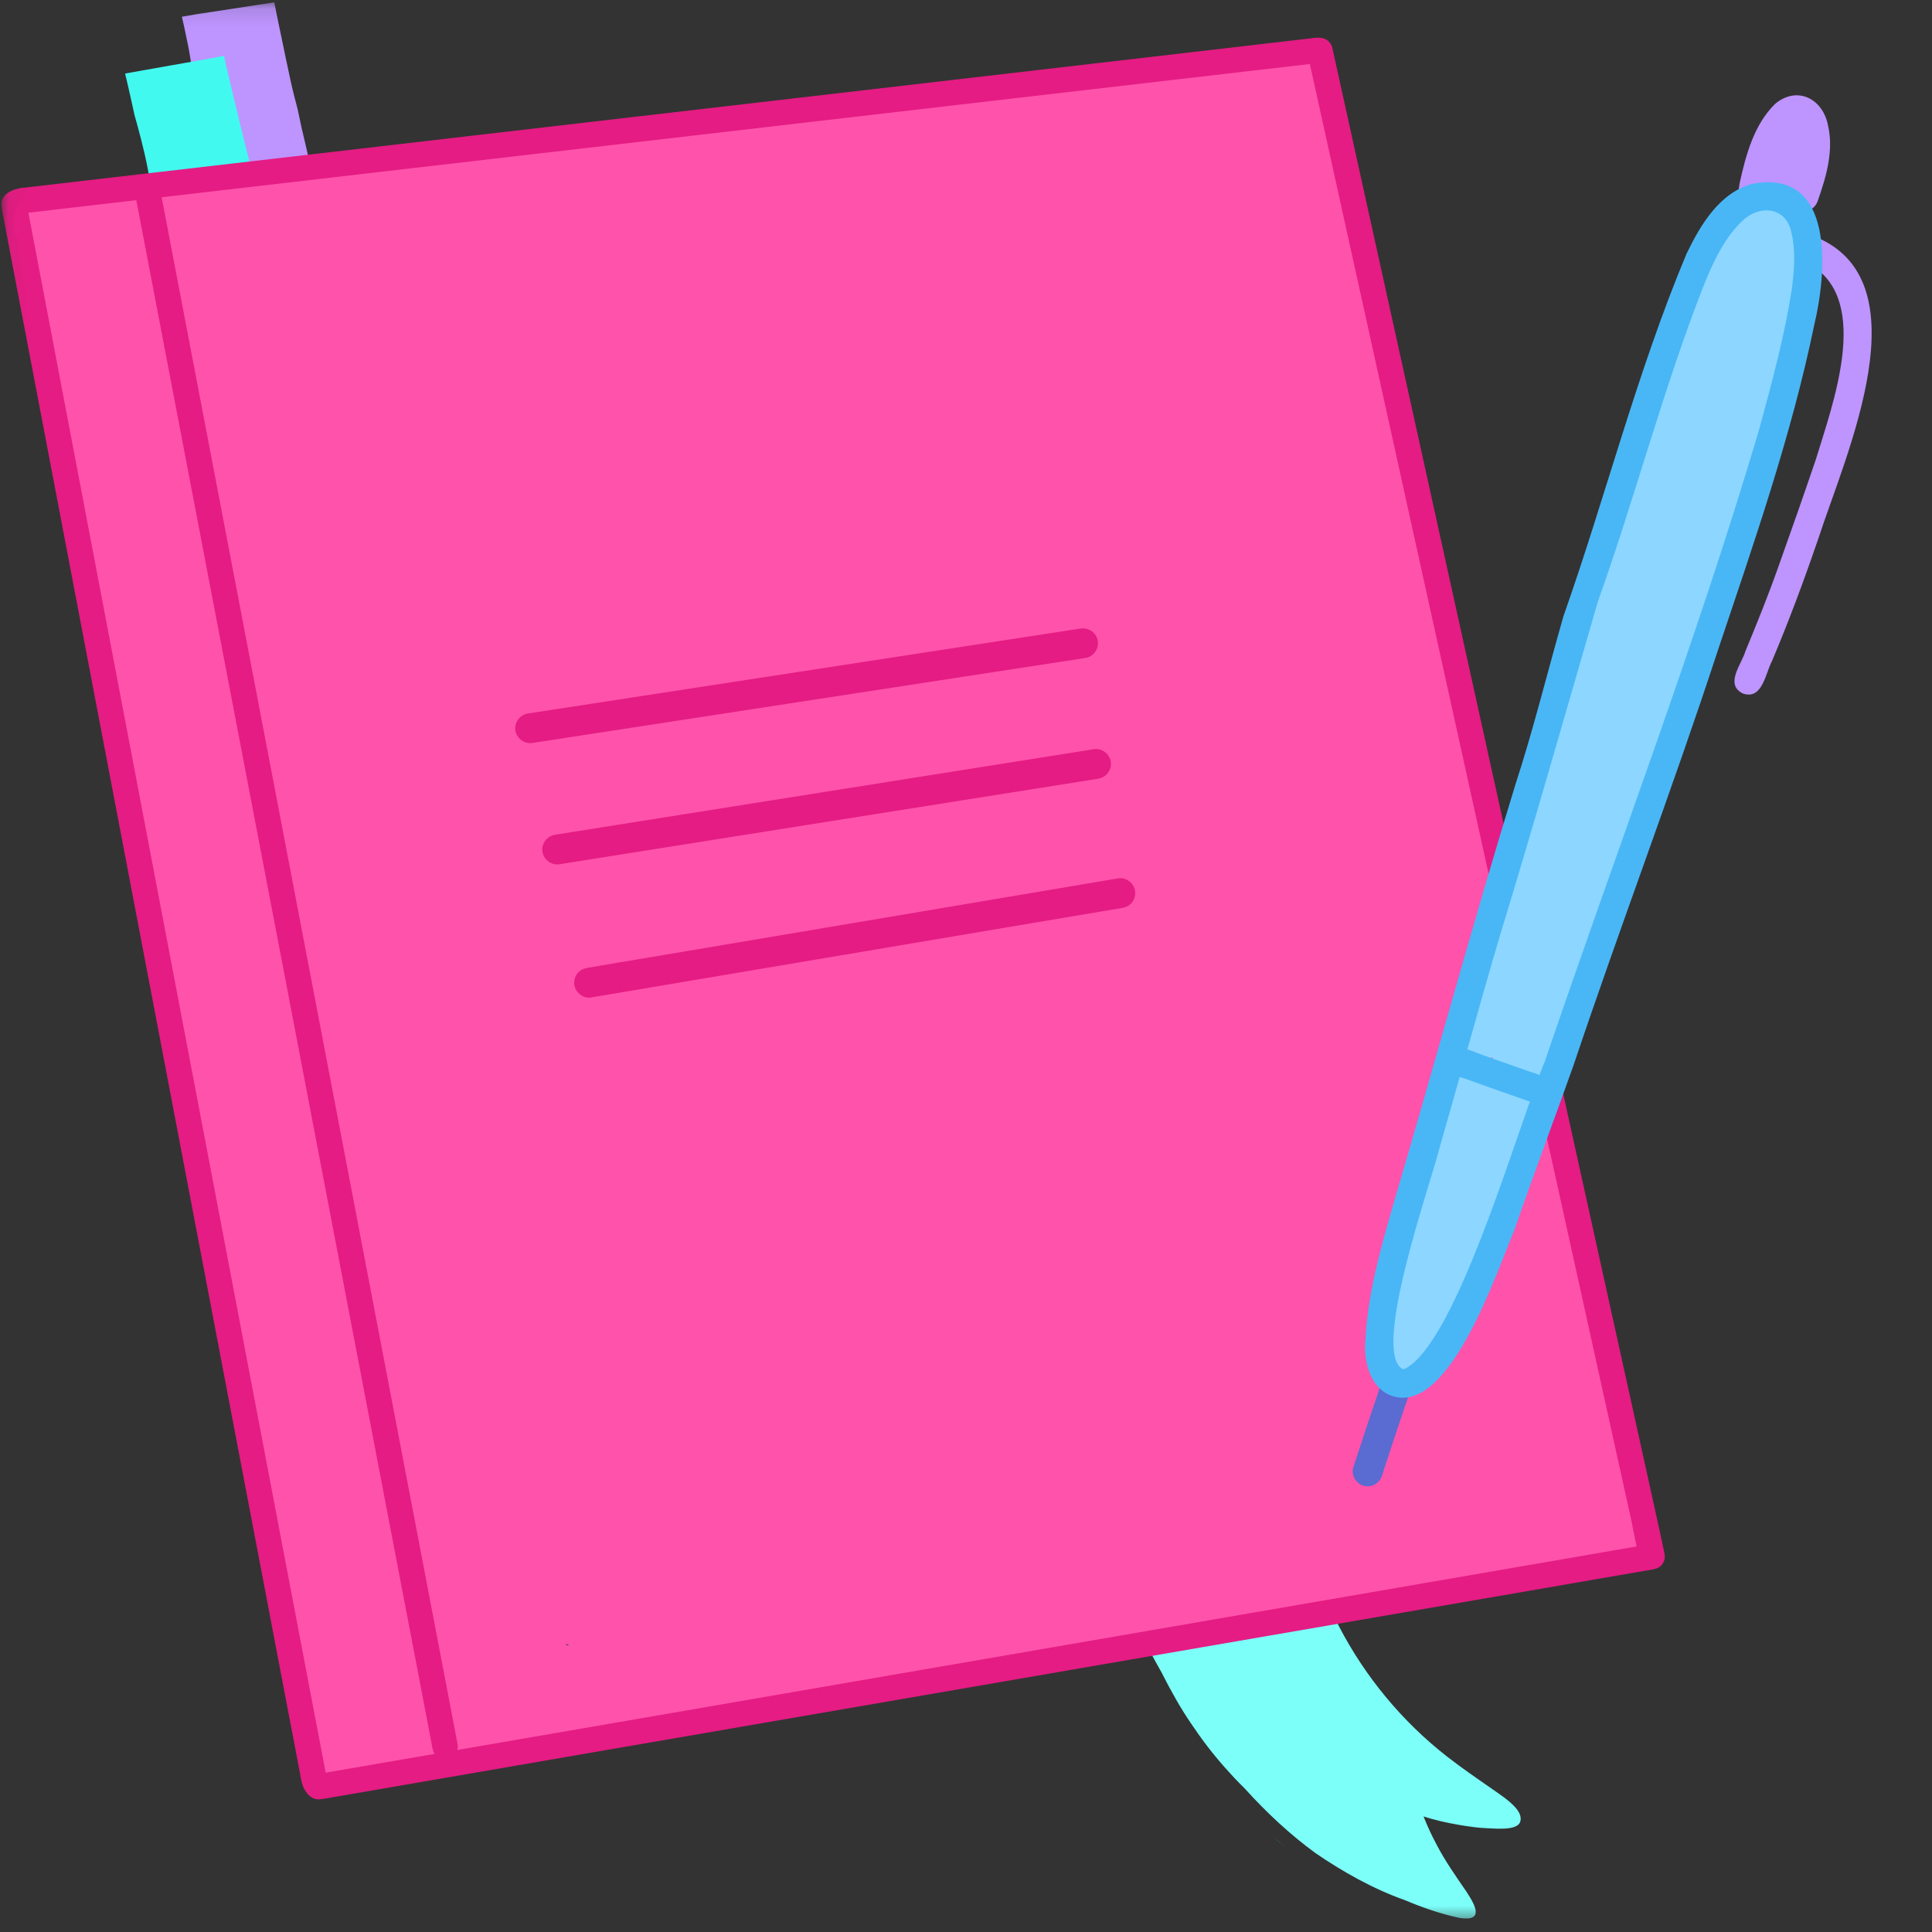 <svg width="111" height="111" viewBox="0 0 111 111" fill="none" xmlns="http://www.w3.org/2000/svg">
<rect x="0" y="0" width="111" height="111" fill="#333333" stroke="none"/>
<mask id="mask0_7_28991" style="mask-type:luminance" maskUnits="userSpaceOnUse" x="0" y="0" width="111" height="111">
<path d="M110.764 0.123H0.049V110.446H110.764V0.123Z" fill="white"/>
</mask>
<g mask="url(#mask0_7_28991)">
<path d="M19.801 12.913C19.998 13.568 19.468 14.015 18.949 14.015C18.623 14.015 18.301 13.839 18.167 13.428C17.968 12.762 17.78 12.095 17.594 11.425C16.853 11.708 16.343 10.941 16.07 10.363C16.137 10.729 16.287 11.089 16.27 11.465C16.213 12.309 14.977 12.529 14.637 11.752C13.897 9.275 13.541 6.692 12.991 4.162C12.806 4.206 12.606 4.192 12.433 4.112C12.382 4.095 12.331 4.076 12.281 4.055C12.566 5.525 12.888 6.99 13.182 8.458C13.415 9.574 13.656 10.688 13.921 11.797C14.039 12.34 13.551 12.799 13.052 12.799C12.892 12.799 12.73 12.752 12.587 12.644C11.967 12.111 11.787 9.662 11.493 8.744C11.347 8.013 11.194 7.283 11.042 6.552C11.058 6.521 11.065 6.485 11.058 6.45C11.028 6.277 10.999 6.104 10.97 5.931C10.852 5.231 10.736 4.531 10.63 3.829C10.628 3.817 10.626 3.805 10.625 3.793C10.623 3.784 10.622 3.774 10.621 3.765C10.621 3.764 10.621 3.763 10.62 3.762C10.648 3.877 10.675 3.992 10.699 4.108C10.763 4.405 10.821 4.703 10.884 5C10.901 5.079 10.974 5.134 11.053 5.134C11.064 5.134 11.076 5.133 11.087 5.131C11.179 5.11 11.238 5.018 11.218 4.927C11.187 4.781 11.157 4.634 11.128 4.487C11.068 4.185 11.014 3.883 10.972 3.578C10.931 3.29 10.881 3.003 10.826 2.718C10.822 2.698 10.818 2.678 10.815 2.659C10.747 2.312 10.675 1.966 10.599 1.621C10.588 1.572 10.577 1.523 10.566 1.474C10.528 1.303 10.489 1.132 10.449 0.961C10.688 0.919 10.927 0.877 11.167 0.838C11.167 0.838 11.167 0.838 11.168 0.837C11.288 0.817 11.409 0.798 11.529 0.78C12.088 0.695 12.647 0.611 13.206 0.526C13.753 0.443 14.3 0.356 14.848 0.272C15.152 0.226 15.455 0.18 15.759 0.136C15.769 0.194 15.781 0.251 15.792 0.309C15.928 1.002 16.075 1.692 16.22 2.383C16.363 3.062 16.5 3.742 16.648 4.42C16.647 4.418 16.646 4.416 16.646 4.413C16.723 4.772 16.805 5.128 16.894 5.484C16.96 5.748 17.029 6.012 17.1 6.274C17.106 6.303 17.112 6.332 17.118 6.36C17.182 6.665 17.246 6.971 17.312 7.276C17.377 7.571 17.449 7.866 17.52 8.161C17.588 8.447 17.651 8.735 17.717 9.022C17.748 9.154 17.78 9.286 17.809 9.418C17.822 9.477 17.835 9.536 17.85 9.594C17.863 9.646 17.878 9.697 17.905 9.743C17.935 9.795 17.993 9.825 18.051 9.825C18.066 9.825 18.081 9.824 18.095 9.82C18.165 9.801 18.223 9.732 18.219 9.656C18.219 9.653 18.219 9.65 18.219 9.646C18.236 9.65 18.252 9.652 18.269 9.652C18.295 9.652 18.321 9.647 18.346 9.638C18.359 9.633 18.372 9.627 18.384 9.62C18.396 9.64 18.409 9.66 18.421 9.68C18.44 9.713 18.458 9.747 18.474 9.782C18.505 9.855 18.53 9.929 18.555 10.004C18.594 10.125 18.715 10.2 18.837 10.2C18.87 10.2 18.903 10.195 18.934 10.184C18.963 10.174 18.991 10.159 19.015 10.14C19.269 11.066 19.531 11.991 19.801 12.913Z" fill="#BE94FF"/>
</g>
<mask id="mask1_7_28991" style="mask-type:luminance" maskUnits="userSpaceOnUse" x="0" y="0" width="111" height="111">
<path d="M110.764 0.123H0.049V110.446H110.764V0.123Z" fill="white"/>
</mask>
<g mask="url(#mask1_7_28991)">
<path d="M74.036 105.389C74.043 105.395 74.051 105.401 74.058 105.407C74.051 105.402 74.044 105.396 74.036 105.389Z" fill="#32D7D0"/>
</g>
<mask id="mask2_7_28991" style="mask-type:luminance" maskUnits="userSpaceOnUse" x="0" y="0" width="111" height="111">
<path d="M110.764 0.123H0.049V110.446H110.764V0.123Z" fill="white"/>
</mask>
<g mask="url(#mask2_7_28991)">
<path d="M74.43 105.213C74.431 105.214 74.431 105.214 74.432 105.214C74.434 105.216 74.437 105.218 74.439 105.219C74.436 105.218 74.433 105.215 74.43 105.213Z" fill="#32D7D0"/>
</g>
<mask id="mask3_7_28991" style="mask-type:luminance" maskUnits="userSpaceOnUse" x="0" y="0" width="111" height="111">
<path d="M110.764 0.123H0.049V110.446H110.764V0.123Z" fill="white"/>
</mask>
<g mask="url(#mask3_7_28991)">
<path d="M74.419 105.205C74.422 105.207 74.424 105.209 74.427 105.211C74.428 105.212 74.428 105.212 74.428 105.212C74.425 105.21 74.423 105.208 74.419 105.205Z" fill="#32D7D0"/>
</g>
<mask id="mask4_7_28991" style="mask-type:luminance" maskUnits="userSpaceOnUse" x="0" y="0" width="111" height="111">
<path d="M110.764 0.123H0.049V110.446H110.764V0.123Z" fill="white"/>
</mask>
<g mask="url(#mask4_7_28991)">
<path d="M74.409 105.199C74.41 105.199 74.411 105.2 74.412 105.2C74.413 105.201 74.414 105.201 74.414 105.202C74.416 105.203 74.417 105.204 74.418 105.205C74.416 105.203 74.413 105.2 74.409 105.199Z" fill="#32D7D0"/>
</g>
<mask id="mask5_7_28991" style="mask-type:luminance" maskUnits="userSpaceOnUse" x="0" y="0" width="111" height="111">
<path d="M110.764 0.123H0.049V110.446H110.764V0.123Z" fill="white"/>
</mask>
<g mask="url(#mask5_7_28991)">
<path d="M73.712 104.676C73.714 104.677 73.716 104.68 73.719 104.681C73.72 104.681 73.72 104.682 73.72 104.682C73.718 104.68 73.715 104.678 73.712 104.676Z" fill="#32D7D0"/>
</g>
<mask id="mask6_7_28991" style="mask-type:luminance" maskUnits="userSpaceOnUse" x="0" y="0" width="111" height="111">
<path d="M110.764 0.123H0.049V110.446H110.764V0.123Z" fill="white"/>
</mask>
<g mask="url(#mask6_7_28991)">
<path d="M73.598 104.587C73.597 104.586 73.596 104.586 73.595 104.585C73.595 104.585 73.595 104.585 73.596 104.585C73.596 104.586 73.597 104.586 73.598 104.587C73.598 104.587 73.598 104.587 73.598 104.587C73.6 104.589 73.604 104.591 73.606 104.594C73.604 104.592 73.601 104.59 73.598 104.587Z" fill="#32D7D0"/>
</g>
<mask id="mask7_7_28991" style="mask-type:luminance" maskUnits="userSpaceOnUse" x="0" y="0" width="111" height="111">
<path d="M110.764 0.123H0.049V110.446H110.764V0.123Z" fill="white"/>
</mask>
<g mask="url(#mask7_7_28991)">
<path d="M68.324 99.243C68.33 99.251 68.335 99.26 68.341 99.268C68.336 99.26 68.33 99.251 68.324 99.243Z" fill="#32D7D0"/>
</g>
<mask id="mask8_7_28991" style="mask-type:luminance" maskUnits="userSpaceOnUse" x="0" y="0" width="111" height="111">
<path d="M110.764 0.123H0.049V110.446H110.764V0.123Z" fill="white"/>
</mask>
<g mask="url(#mask8_7_28991)">
<path d="M82.583 103.69C82.585 103.69 82.588 103.69 82.59 103.691C82.587 103.691 82.585 103.69 82.583 103.69Z" fill="#32D7D0"/>
</g>
<mask id="mask9_7_28991" style="mask-type:luminance" maskUnits="userSpaceOnUse" x="0" y="0" width="111" height="111">
<path d="M110.764 0.123H0.049V110.446H110.764V0.123Z" fill="white"/>
</mask>
<g mask="url(#mask9_7_28991)">
<path d="M81.088 103.298C81.09 103.299 81.092 103.3 81.094 103.301C81.092 103.3 81.09 103.3 81.088 103.298Z" fill="#32D7D0"/>
</g>
<mask id="mask10_7_28991" style="mask-type:luminance" maskUnits="userSpaceOnUse" x="0" y="0" width="111" height="111">
<path d="M110.764 0.123H0.049V110.446H110.764V0.123Z" fill="white"/>
</mask>
<g mask="url(#mask10_7_28991)">
<path d="M82.615 101.931C82.618 101.933 82.62 101.935 82.624 101.938C82.62 101.936 82.618 101.933 82.615 101.931Z" fill="#32D7D0"/>
</g>
<mask id="mask11_7_28991" style="mask-type:luminance" maskUnits="userSpaceOnUse" x="0" y="0" width="111" height="111">
<path d="M110.764 0.123H0.049V110.446H110.764V0.123Z" fill="white"/>
</mask>
<g mask="url(#mask11_7_28991)">
<path d="M82.61 101.927C82.608 101.925 82.606 101.923 82.604 101.921C82.607 101.924 82.611 101.927 82.615 101.931C82.613 101.93 82.612 101.928 82.61 101.927Z" fill="#32D7D0"/>
</g>
<mask id="mask12_7_28991" style="mask-type:luminance" maskUnits="userSpaceOnUse" x="0" y="0" width="111" height="111">
<path d="M110.764 0.123H0.049V110.446H110.764V0.123Z" fill="white"/>
</mask>
<g mask="url(#mask12_7_28991)">
<path d="M77.226 94.51C77.23 94.515 77.233 94.52 77.236 94.525C77.242 94.535 77.248 94.544 77.254 94.554C77.245 94.539 77.236 94.524 77.226 94.51Z" fill="#32D7D0"/>
</g>
<mask id="mask13_7_28991" style="mask-type:luminance" maskUnits="userSpaceOnUse" x="0" y="0" width="111" height="111">
<path d="M110.764 0.123H0.049V110.446H110.764V0.123Z" fill="white"/>
</mask>
<g mask="url(#mask13_7_28991)">
<path d="M76.036 93.509C76.035 93.507 76.035 93.506 76.035 93.503C76.035 93.506 76.036 93.509 76.037 93.511C76.036 93.51 76.036 93.51 76.036 93.509Z" fill="#32D7D0"/>
</g>
<mask id="mask14_7_28991" style="mask-type:luminance" maskUnits="userSpaceOnUse" x="0" y="0" width="111" height="111">
<path d="M110.764 0.123H0.049V110.446H110.764V0.123Z" fill="white"/>
</mask>
<g mask="url(#mask14_7_28991)">
<path d="M73.058 105.46C73.326 105.691 73.595 105.919 73.868 106.144C73.876 106.15 73.885 106.158 73.893 106.164C73.61 105.937 73.331 105.702 73.058 105.46Z" fill="#32D7D0"/>
</g>
<mask id="mask15_7_28991" style="mask-type:luminance" maskUnits="userSpaceOnUse" x="0" y="0" width="111" height="111">
<path d="M110.764 0.123H0.049V110.446H110.764V0.123Z" fill="white"/>
</mask>
<g mask="url(#mask15_7_28991)">
<path d="M74.036 105.389C74.043 105.395 74.051 105.401 74.058 105.407C74.051 105.402 74.044 105.396 74.036 105.389Z" fill="#32D7D0"/>
</g>
<mask id="mask16_7_28991" style="mask-type:luminance" maskUnits="userSpaceOnUse" x="0" y="0" width="111" height="111">
<path d="M110.764 0.123H0.049V110.446H110.764V0.123Z" fill="white"/>
</mask>
<g mask="url(#mask16_7_28991)">
<path d="M74.43 105.213C74.431 105.214 74.431 105.214 74.432 105.214C74.434 105.216 74.437 105.218 74.439 105.219C74.436 105.218 74.433 105.215 74.43 105.213Z" fill="#32D7D0"/>
</g>
<mask id="mask17_7_28991" style="mask-type:luminance" maskUnits="userSpaceOnUse" x="0" y="0" width="111" height="111">
<path d="M110.764 0.123H0.049V110.446H110.764V0.123Z" fill="white"/>
</mask>
<g mask="url(#mask17_7_28991)">
<path d="M74.419 105.205C74.422 105.207 74.424 105.209 74.427 105.211C74.428 105.212 74.428 105.212 74.428 105.212C74.425 105.21 74.423 105.208 74.419 105.205Z" fill="#32D7D0"/>
</g>
<mask id="mask18_7_28991" style="mask-type:luminance" maskUnits="userSpaceOnUse" x="0" y="0" width="111" height="111">
<path d="M110.764 0.123H0.049V110.446H110.764V0.123Z" fill="white"/>
</mask>
<g mask="url(#mask18_7_28991)">
<path d="M74.409 105.199C74.41 105.199 74.411 105.2 74.412 105.2C74.413 105.201 74.414 105.201 74.414 105.202C74.416 105.203 74.417 105.204 74.418 105.205C74.416 105.203 74.413 105.2 74.409 105.199Z" fill="#32D7D0"/>
</g>
<mask id="mask19_7_28991" style="mask-type:luminance" maskUnits="userSpaceOnUse" x="0" y="0" width="111" height="111">
<path d="M110.764 0.123H0.049V110.446H110.764V0.123Z" fill="white"/>
</mask>
<g mask="url(#mask19_7_28991)">
<path d="M73.712 104.676C73.714 104.677 73.716 104.68 73.719 104.681C73.72 104.681 73.72 104.682 73.72 104.682C73.718 104.68 73.715 104.678 73.712 104.676Z" fill="#32D7D0"/>
</g>
<mask id="mask20_7_28991" style="mask-type:luminance" maskUnits="userSpaceOnUse" x="0" y="0" width="111" height="111">
<path d="M110.764 0.123H0.049V110.446H110.764V0.123Z" fill="white"/>
</mask>
<g mask="url(#mask20_7_28991)">
<path d="M73.598 104.587C73.597 104.586 73.596 104.586 73.595 104.585C73.595 104.585 73.595 104.585 73.596 104.585C73.596 104.586 73.597 104.586 73.598 104.587C73.598 104.587 73.598 104.587 73.598 104.587C73.6 104.589 73.604 104.591 73.606 104.594C73.604 104.592 73.601 104.59 73.598 104.587Z" fill="#32D7D0"/>
</g>
<mask id="mask21_7_28991" style="mask-type:luminance" maskUnits="userSpaceOnUse" x="0" y="0" width="111" height="111">
<path d="M110.764 0.123H0.049V110.446H110.764V0.123Z" fill="white"/>
</mask>
<g mask="url(#mask21_7_28991)">
<path d="M68.324 99.243C68.33 99.251 68.335 99.26 68.341 99.268C68.336 99.26 68.33 99.251 68.324 99.243Z" fill="#32D7D0"/>
</g>
<mask id="mask22_7_28991" style="mask-type:luminance" maskUnits="userSpaceOnUse" x="0" y="0" width="111" height="111">
<path d="M110.764 0.123H0.049V110.446H110.764V0.123Z" fill="white"/>
</mask>
<g mask="url(#mask22_7_28991)">
<path d="M81.088 103.298C81.09 103.299 81.092 103.3 81.094 103.301C81.092 103.3 81.09 103.3 81.088 103.298Z" fill="#32D7D0"/>
</g>
<mask id="mask23_7_28991" style="mask-type:luminance" maskUnits="userSpaceOnUse" x="0" y="0" width="111" height="111">
<path d="M110.764 0.123H0.049V110.446H110.764V0.123Z" fill="white"/>
</mask>
<g mask="url(#mask23_7_28991)">
<path d="M82.23 108.505C82.231 108.508 82.231 108.51 82.233 108.513C82.232 108.51 82.231 108.508 82.23 108.505Z" fill="#32D7D0"/>
</g>
<mask id="mask24_7_28991" style="mask-type:luminance" maskUnits="userSpaceOnUse" x="0" y="0" width="111" height="111">
<path d="M110.764 0.123H0.049V110.446H110.764V0.123Z" fill="white"/>
</mask>
<g mask="url(#mask24_7_28991)">
<path d="M13.32 5.161C13.321 5.163 13.321 5.166 13.322 5.169C13.321 5.166 13.321 5.163 13.32 5.161Z" fill="#32D7D0"/>
</g>
<mask id="mask25_7_28991" style="mask-type:luminance" maskUnits="userSpaceOnUse" x="0" y="0" width="111" height="111">
<path d="M110.764 0.123H0.049V110.446H110.764V0.123Z" fill="white"/>
</mask>
<g mask="url(#mask25_7_28991)">
<path d="M11.043 3.541C11.043 3.541 11.041 3.541 11.041 3.541C11.039 3.542 11.038 3.542 11.036 3.542C11.035 3.542 11.033 3.543 11.032 3.543C11.036 3.542 11.04 3.541 11.043 3.541Z" fill="#32D7D0"/>
</g>
<mask id="mask26_7_28991" style="mask-type:luminance" maskUnits="userSpaceOnUse" x="0" y="0" width="111" height="111">
<path d="M110.764 0.123H0.049V110.446H110.764V0.123Z" fill="white"/>
</mask>
<g mask="url(#mask26_7_28991)">
<path d="M87.018 103.795C87.237 104.031 87.456 104.354 87.333 104.687C87.126 105.222 85.734 105.037 85.25 105.027C84.708 105.008 82.974 104.757 81.787 104.36C82.003 104.911 82.255 105.451 82.527 105.96C83.019 106.912 83.638 107.787 84.242 108.669C84.754 109.448 85.315 110.431 83.833 110.188C82.772 109.956 81.743 109.606 80.746 109.181C80.744 109.18 80.743 109.18 80.742 109.179C80.734 109.176 80.726 109.173 80.717 109.17C78.881 108.523 77.13 107.528 75.576 106.465C74.129 105.408 72.77 104.145 71.517 102.758C71.308 102.555 71.105 102.347 70.905 102.134C70.531 101.736 70.171 101.327 69.823 100.905C69.486 100.496 69.165 100.072 68.859 99.64C68.554 99.21 68.257 98.775 67.978 98.327C67.692 97.867 67.426 97.397 67.169 96.921C67.048 96.694 66.929 96.466 66.812 96.237C66.787 96.187 66.761 96.136 66.736 96.085C66.735 96.085 66.735 96.084 66.734 96.084C66.556 95.772 66.384 95.46 66.217 95.149C66.16 95.07 66.138 94.965 66.154 94.875C66.152 94.871 66.15 94.867 66.148 94.862C66.101 94.759 66.054 94.656 66.008 94.553C65.984 94.498 65.959 94.444 65.935 94.389C65.908 94.328 65.878 94.273 65.827 94.229C65.822 94.225 65.817 94.22 65.812 94.217C65.808 94.214 65.805 94.212 65.801 94.209C65.799 94.207 65.796 94.206 65.793 94.204C65.789 94.201 65.784 94.199 65.779 94.196C65.774 94.193 65.768 94.19 65.762 94.188C65.762 94.188 65.762 94.188 65.761 94.188C65.757 94.185 65.753 94.184 65.749 94.183C65.746 94.181 65.743 94.18 65.739 94.179C65.735 94.177 65.73 94.176 65.726 94.175C65.714 94.171 65.702 94.168 65.69 94.167C65.697 94.148 65.703 94.13 65.711 94.112C65.681 93.989 65.653 93.865 65.627 93.741C65.674 93.74 65.72 93.738 65.766 93.737C65.867 93.733 65.968 93.727 66.069 93.721C66.135 93.717 66.201 93.713 66.268 93.708C66.393 93.699 66.518 93.689 66.643 93.678C66.68 93.675 66.718 93.671 66.755 93.668C66.926 93.651 67.098 93.63 67.267 93.604C67.291 93.6 67.315 93.596 67.339 93.592C67.412 93.856 67.454 94.136 67.527 94.403C68.71 94.195 69.901 94.032 71.077 93.781C71.583 93.674 72.086 93.557 72.589 93.433C72.935 93.392 73.308 93.244 73.677 93.143C73.814 92.936 74.033 92.796 74.278 92.775C74.267 92.671 74.277 92.571 74.304 92.478C74.327 92.472 74.35 92.466 74.373 92.461C74.504 92.429 74.632 92.391 74.758 92.346C74.819 92.36 74.882 92.367 74.943 92.374C75.084 92.39 75.217 92.372 75.337 92.292C75.459 92.21 75.535 92.075 75.535 91.929C75.663 91.996 75.78 92.104 75.874 92.26C75.998 92.47 76.129 92.676 76.266 92.879C76.269 92.879 76.271 92.88 76.273 92.88C76.371 92.745 76.581 92.712 76.705 92.933C76.765 93.097 76.838 93.255 76.915 93.412C78.425 96.328 80.564 98.915 83.152 100.931C83.995 101.587 84.876 102.192 85.754 102.8C86.192 103.11 86.65 103.404 87.018 103.795ZM86.861 104.479C86.859 104.475 86.857 104.47 86.855 104.466C86.852 104.472 86.847 104.477 86.843 104.482C86.849 104.481 86.855 104.48 86.861 104.479Z" fill="#7CFFF9"/>
</g>
<mask id="mask27_7_28991" style="mask-type:luminance" maskUnits="userSpaceOnUse" x="0" y="0" width="111" height="111">
<path d="M110.764 0.123H0.049V110.446H110.764V0.123Z" fill="white"/>
</mask>
<g mask="url(#mask27_7_28991)">
<path d="M15.047 11.121C15.047 11.121 15.047 11.122 15.048 11.122C14.957 11.507 14.573 11.792 14.181 11.792C14.025 11.792 13.867 11.746 13.726 11.644C13.552 11.526 13.446 11.361 13.386 11.169C13.227 11.307 13.017 11.384 12.807 11.384C12.679 11.384 12.55 11.356 12.433 11.294C12.376 11.265 12.32 11.229 12.268 11.187C12.113 11.435 11.825 11.582 11.536 11.582C11.452 11.582 11.368 11.569 11.286 11.543C11.234 11.967 10.822 12.291 10.404 12.291C10.247 12.291 10.09 12.246 9.95 12.143C9.755 12.011 9.638 11.813 9.586 11.586C9.561 11.471 9.535 11.355 9.51 11.239C9.15 11.357 8.712 11.255 8.503 10.909C8.519 10.883 8.526 10.853 8.521 10.823C8.495 10.679 8.467 10.536 8.442 10.392C8.53 10.368 8.598 10.276 8.581 10.182C8.542 9.978 8.502 9.773 8.463 9.567C8.416 9.313 8.358 9.061 8.301 8.808C8.244 8.557 8.182 8.307 8.119 8.058C8.055 7.801 7.989 7.545 7.918 7.29C7.856 7.069 7.795 6.85 7.733 6.63C7.683 6.4 7.633 6.171 7.582 5.942C7.512 5.626 7.44 5.31 7.368 4.995C7.334 4.842 7.298 4.689 7.262 4.537C7.244 4.461 7.226 4.385 7.207 4.31C7.201 4.282 7.194 4.253 7.186 4.225C7.563 4.157 7.94 4.091 8.317 4.024C8.506 3.991 8.694 3.958 8.882 3.925C8.882 3.925 8.883 3.925 8.883 3.924C9.018 3.9 9.152 3.877 9.285 3.852C9.285 3.852 9.286 3.852 9.287 3.852C9.367 3.838 9.448 3.824 9.528 3.809C9.574 3.801 9.62 3.793 9.666 3.785C9.675 3.783 9.683 3.782 9.691 3.78C9.964 3.732 10.236 3.684 10.508 3.636C10.508 3.636 10.508 3.636 10.508 3.636C10.534 3.631 10.56 3.627 10.586 3.622C10.729 3.596 10.87 3.572 11.012 3.546C11.014 3.546 11.016 3.546 11.018 3.545C11.019 3.545 11.02 3.545 11.022 3.545C11.022 3.545 11.023 3.544 11.023 3.544C11.026 3.544 11.029 3.543 11.031 3.543C11.033 3.543 11.035 3.542 11.036 3.541C11.036 3.541 11.036 3.541 11.037 3.541C11.038 3.541 11.039 3.541 11.04 3.541C11.04 3.541 11.041 3.541 11.041 3.54C11.047 3.539 11.053 3.539 11.058 3.537C11.059 3.537 11.059 3.537 11.06 3.537H11.06C11.062 3.537 11.063 3.537 11.064 3.537C11.07 3.536 11.076 3.535 11.081 3.534C11.185 3.516 11.288 3.498 11.391 3.48C11.495 3.462 11.598 3.444 11.701 3.425C11.875 3.394 12.048 3.363 12.221 3.331C12.232 3.329 12.242 3.327 12.253 3.325C12.463 3.286 12.671 3.247 12.881 3.207C12.881 3.208 12.881 3.209 12.881 3.21C12.884 3.234 12.887 3.258 12.891 3.283C12.9 3.336 12.91 3.39 12.921 3.444C12.943 3.55 12.966 3.656 12.99 3.762C13.098 4.235 13.209 4.707 13.325 5.178C13.365 5.344 13.405 5.51 13.445 5.676C13.558 6.147 13.671 6.619 13.786 7.089C13.902 7.569 14.021 8.049 14.14 8.528C14.197 8.758 14.253 8.988 14.311 9.217C14.34 9.337 14.37 9.456 14.4 9.576C14.428 9.688 14.466 9.798 14.5 9.909C14.574 10.159 14.633 10.413 14.695 10.667C14.71 10.729 14.767 10.772 14.829 10.772C14.839 10.772 14.85 10.771 14.86 10.769C14.884 10.763 14.906 10.75 14.924 10.733C14.927 10.747 14.93 10.761 14.933 10.776C14.936 10.791 14.939 10.806 14.942 10.821C14.942 10.822 14.943 10.824 14.943 10.825C14.946 10.836 14.948 10.846 14.95 10.856V10.856C14.951 10.859 14.951 10.862 14.952 10.865C14.952 10.866 14.952 10.867 14.952 10.868C14.952 10.869 14.953 10.87 14.953 10.87C14.953 10.871 14.953 10.872 14.954 10.873V10.873C14.954 10.874 14.954 10.876 14.954 10.876C14.955 10.88 14.956 10.884 14.957 10.888C14.957 10.888 14.957 10.889 14.957 10.889V10.889C14.957 10.89 14.957 10.89 14.957 10.891C14.957 10.893 14.958 10.897 14.959 10.9C14.96 10.903 14.961 10.908 14.961 10.911C14.962 10.914 14.963 10.915 14.963 10.917C14.963 10.918 14.963 10.919 14.963 10.92C14.965 10.932 14.968 10.942 14.97 10.954C14.97 10.954 14.97 10.954 14.97 10.955C14.97 10.955 14.97 10.955 14.97 10.955C14.972 10.96 14.973 10.965 14.974 10.97C14.974 10.972 14.974 10.973 14.975 10.974C14.975 10.977 14.976 10.98 14.977 10.983C14.977 10.984 14.977 10.984 14.977 10.984C14.977 10.984 14.977 10.985 14.977 10.986C14.978 10.988 14.978 10.992 14.979 10.995C14.979 10.995 14.979 10.996 14.979 10.996C14.98 10.997 14.98 10.998 14.98 11C14.98 11.001 14.981 11.001 14.981 11.002C14.981 11.002 14.981 11.002 14.981 11.002C14.982 11.005 14.982 11.007 14.983 11.01C14.983 11.011 14.983 11.011 14.983 11.012C14.992 11.056 15.01 11.094 15.047 11.121ZM11.729 4.874C11.732 4.872 11.734 4.869 11.737 4.866C11.73 4.871 11.723 4.876 11.715 4.88C11.72 4.878 11.725 4.876 11.729 4.874Z" fill="#42F9F0"/>
</g>
<mask id="mask28_7_28991" style="mask-type:luminance" maskUnits="userSpaceOnUse" x="0" y="0" width="111" height="111">
<path d="M110.764 0.123H0.049V110.446H110.764V0.123Z" fill="white"/>
</mask>
<g mask="url(#mask28_7_28991)">
<path d="M95.039 86.746C95.112 87.13 95.191 87.512 95.286 87.891C95.174 88.773 94.522 89.58 93.63 89.745C92.835 90.188 91.854 90.195 90.977 90.397C81.614 91.884 71.875 92.655 62.632 94.63C55.073 96.259 47.588 98.208 39.903 99.206C36.261 99.725 32.643 100.615 28.967 100.844C28.054 101.138 27.148 101.452 26.25 101.792C25.763 101.925 25.215 101.872 24.771 101.63C23.698 102.553 22.186 102.847 20.776 102.62C20.743 102.624 20.71 102.628 20.677 102.631C20.269 102.962 19.731 103.135 19.208 103.081C18.596 103.031 18.036 102.685 17.694 102.177C17.26 101.496 17.282 100.795 17.576 100.181C17.312 99.496 17.168 98.741 17.034 98.042C16.688 96.3 16.395 94.547 16.105 92.794C15.854 91.242 15.672 89.679 15.496 88.116C14.422 83.394 13.177 78.702 12.436 73.911C12.361 73.215 12.161 72.478 12.287 71.781C11.275 66.958 10.273 62.132 9.271 57.308C6.376 45.049 5.016 32.504 2.271 20.226C1.853 18.174 1.162 16.141 1.052 14.044C1.054 13.977 1.06 13.911 1.069 13.846C0.143 12.412 1.415 10.336 3.621 10.746C4.619 10.765 5.623 10.769 6.617 10.875C6.635 10.877 6.654 10.879 6.672 10.882C6.856 10.651 7.101 10.458 7.409 10.324C7.811 10.134 8.256 10.111 8.686 10.181C9.608 10.212 10.53 10.223 11.452 10.256C12.638 10.347 13.823 10.392 15.006 10.401C15.539 10.125 16.165 10.211 16.753 10.167C17.643 10.128 18.532 10.088 19.42 10.019C24.994 9.607 30.454 8.346 35.949 7.387C37.135 7.169 38.322 6.951 39.508 6.732C40.66 6.603 41.967 5.947 43.011 6.727C43.097 6.788 43.177 6.856 43.25 6.928C49.306 5.761 55.36 4.59 61.497 3.944C64.508 3.667 67.525 3.444 70.531 3.116C70.578 3.16 70.637 3.189 70.703 3.199C70.725 3.202 70.745 3.203 70.766 3.203C70.818 3.203 70.87 3.196 70.922 3.19C70.962 3.186 71.002 3.18 71.042 3.175C71.112 3.166 71.18 3.156 71.249 3.146C71.419 3.121 71.59 3.095 71.76 3.068C71.851 3.053 71.941 3.039 72.032 3.025C72.151 3.046 72.265 3.077 72.373 3.119C72.402 3.062 72.434 3.007 72.468 2.955C72.573 2.938 72.678 2.92 72.783 2.903C73 2.867 73.218 2.831 73.435 2.793C74.138 2.694 74.842 2.606 75.548 2.528C75.975 2.905 76.247 3.5 76.189 4.32C76.964 11.212 78.725 17.947 80.375 24.671C84.034 40.144 87.468 55.668 90.936 71.185C91.435 73.66 92.314 76.091 92.625 78.586C92.609 78.807 92.553 79.016 92.466 79.208C93.087 81.359 93.764 83.494 94.524 85.604C94.687 85.834 94.786 86.084 94.831 86.339C94.898 86.418 94.957 86.499 95.009 86.583C95.018 86.636 95.029 86.691 95.039 86.746ZM92.585 90.053C92.599 90.052 92.612 90.051 92.625 90.05C92.569 90.05 92.512 90.049 92.456 90.045C92.499 90.047 92.542 90.05 92.585 90.053ZM32.553 94.525C32.604 94.518 32.655 94.512 32.707 94.505C32.642 94.49 32.576 94.473 32.511 94.455C32.525 94.479 32.539 94.502 32.553 94.525ZM25.042 96.754C25.061 96.72 25.081 96.686 25.102 96.653C25.029 96.373 24.96 96.091 24.895 95.809C24.926 96.184 24.945 96.554 24.948 96.916C24.977 96.863 25.009 96.809 25.042 96.754ZM23.85 90.228C23.648 89.041 23.457 87.851 23.274 86.66C23.101 86.398 22.934 86.13 22.777 85.858C22.842 86.115 22.907 86.372 22.973 86.629C23.156 87.574 23.5 88.833 23.85 90.228ZM20.628 76.619C20.635 76.48 20.643 76.339 20.654 76.196C20.565 75.991 20.483 75.784 20.407 75.576C20.479 75.924 20.554 76.272 20.628 76.619ZM19.617 71.709C19.583 71.071 19.594 70.43 19.65 69.793C18.715 65.483 17.804 61.167 16.946 56.842C16.93 56.807 16.914 56.772 16.898 56.737C17.747 61.739 18.63 66.735 19.617 71.709Z" fill="#FF52AB"/>
</g>
<mask id="mask29_7_28991" style="mask-type:luminance" maskUnits="userSpaceOnUse" x="0" y="0" width="111" height="111">
<path d="M110.764 0.123H0.049V110.446H110.764V0.123Z" fill="white"/>
</mask>
<g mask="url(#mask29_7_28991)">
<path d="M95.645 89.43C95.647 89.46 95.647 89.489 95.643 89.519C95.643 89.52 95.643 89.521 95.643 89.522C95.643 89.523 95.643 89.523 95.643 89.524V89.524C95.643 89.526 95.643 89.528 95.643 89.529C95.641 89.542 95.64 89.555 95.637 89.568C95.635 89.576 95.634 89.585 95.632 89.593C95.626 89.613 95.62 89.634 95.614 89.653C95.614 89.654 95.614 89.656 95.613 89.656C95.602 89.686 95.59 89.716 95.575 89.744C95.564 89.768 95.55 89.793 95.536 89.816C95.533 89.821 95.53 89.825 95.527 89.83C95.526 89.831 95.526 89.831 95.526 89.832C95.524 89.835 95.522 89.838 95.52 89.841C95.519 89.843 95.517 89.844 95.516 89.846C95.516 89.846 95.516 89.845 95.517 89.845C95.516 89.845 95.516 89.846 95.516 89.846C95.499 89.87 95.482 89.892 95.464 89.915C95.455 89.926 95.445 89.938 95.435 89.949C95.426 89.958 95.418 89.967 95.409 89.976C95.408 89.976 95.407 89.976 95.407 89.977C95.406 89.978 95.405 89.978 95.405 89.98C95.394 89.988 95.384 89.996 95.374 90.004C95.343 90.026 95.311 90.045 95.278 90.063C95.251 90.077 95.223 90.091 95.195 90.103C95.192 90.104 95.19 90.105 95.188 90.106H95.188C95.187 90.106 95.185 90.107 95.183 90.108C95.182 90.108 95.181 90.109 95.18 90.109H95.18C95.18 90.109 95.18 90.109 95.179 90.109C95.176 90.11 95.174 90.111 95.171 90.112C95.143 90.122 95.115 90.132 95.086 90.139C95.054 90.148 95.022 90.157 94.99 90.165C92.973 90.505 90.958 90.862 88.943 91.209C86.028 91.711 83.113 92.214 80.198 92.718C77.148 93.245 74.099 93.772 71.049 94.297C67.898 94.84 64.748 95.384 61.598 95.928C58.454 96.47 55.31 97.013 52.166 97.556C49.027 98.097 45.889 98.639 42.75 99.181C39.64 99.718 36.529 100.255 33.418 100.791C30.349 101.32 27.281 101.851 24.211 102.38C22.383 102.695 20.555 103.01 18.727 103.326C18.687 103.335 18.645 103.34 18.605 103.347C18.57 103.353 18.535 103.357 18.5 103.358C18.433 103.371 18.367 103.379 18.297 103.379C18.29 103.379 18.281 103.379 18.273 103.378C18.042 103.374 17.831 103.246 17.681 103.078C17.402 102.763 17.301 102.357 17.246 101.938C17.017 100.711 16.777 99.486 16.543 98.259C16.215 96.537 15.887 94.816 15.559 93.094C14.878 89.517 14.196 85.941 13.514 82.365C12.828 78.762 12.141 75.159 11.455 71.556C10.762 67.919 10.068 64.281 9.375 60.643C8.666 56.923 7.956 53.203 7.248 49.483C6.544 45.787 5.839 42.091 5.135 38.396C4.43 34.696 3.725 30.998 3.02 27.298C2.333 23.693 1.646 20.089 0.959 16.484C0.678 15.009 0.397 13.535 0.116 12.061C0.105 12.002 0.1 11.942 0.101 11.883V11.883C0.095 11.831 0.094 11.777 0.089 11.733C0.065 11.21 0.595 10.934 1.039 10.836C1.075 10.825 1.113 10.818 1.151 10.811C1.161 10.81 1.17 10.81 1.179 10.809C1.183 10.809 1.187 10.807 1.191 10.807C1.191 10.806 1.191 10.806 1.191 10.806C1.197 10.805 1.202 10.805 1.208 10.804C1.268 10.792 1.334 10.783 1.394 10.782C1.395 10.782 1.395 10.782 1.396 10.782C3.962 10.481 6.528 10.187 9.095 9.888C12.017 9.549 14.939 9.211 17.861 8.871C20.907 8.517 23.953 8.164 26.999 7.81C30.058 7.455 33.117 7.1 36.176 6.745C39.239 6.389 42.301 6.035 45.363 5.679C48.426 5.323 51.489 4.969 54.55 4.613C57.626 4.256 60.702 3.899 63.777 3.542C66.743 3.198 69.708 2.854 72.674 2.509C73.543 2.408 74.414 2.308 75.284 2.207C75.422 2.184 75.561 2.165 75.701 2.166C75.733 2.163 75.805 2.166 75.884 2.176C75.885 2.176 75.885 2.176 75.886 2.176C75.936 2.18 75.985 2.189 76.032 2.203C76.035 2.204 76.037 2.204 76.04 2.206C76.085 2.218 76.127 2.233 76.158 2.253C76.348 2.347 76.496 2.52 76.545 2.738C77.272 6.034 77.999 9.33 78.727 12.626C79.503 16.136 80.277 19.648 81.053 23.159C81.845 26.747 82.636 30.335 83.428 33.923C84.222 37.516 85.014 41.108 85.808 44.701C86.585 48.222 87.362 51.744 88.14 55.266C88.917 58.787 89.695 62.308 90.471 65.829C91.248 69.347 92.023 72.865 92.801 76.383C93.557 79.805 94.311 83.227 95.067 86.65C95.14 86.98 95.21 87.312 95.283 87.644C95.288 87.663 95.294 87.683 95.299 87.703C95.311 87.76 95.324 87.817 95.336 87.873C95.359 87.98 95.382 88.087 95.405 88.194C95.427 88.293 95.447 88.391 95.469 88.49C95.47 88.493 95.47 88.496 95.472 88.499C95.472 88.502 95.473 88.504 95.473 88.506C95.483 88.552 95.493 88.597 95.502 88.642C95.523 88.741 95.543 88.84 95.564 88.938C95.574 88.985 95.584 89.032 95.594 89.079C95.601 89.111 95.607 89.143 95.615 89.176C95.615 89.176 95.615 89.177 95.615 89.177C95.615 89.178 95.615 89.178 95.615 89.178C95.617 89.186 95.619 89.194 95.62 89.202C95.62 89.202 95.62 89.201 95.62 89.201C95.62 89.202 95.621 89.204 95.621 89.205C95.623 89.209 95.623 89.213 95.624 89.216C95.624 89.218 95.624 89.218 95.624 89.219C95.624 89.22 95.624 89.22 95.625 89.221C95.625 89.223 95.626 89.225 95.626 89.228C95.626 89.228 95.626 89.229 95.626 89.229C95.627 89.232 95.628 89.234 95.628 89.236C95.628 89.235 95.628 89.234 95.628 89.234C95.628 89.236 95.628 89.237 95.629 89.238C95.63 89.243 95.63 89.248 95.631 89.253C95.633 89.27 95.636 89.288 95.638 89.306C95.64 89.325 95.642 89.345 95.644 89.365C95.643 89.387 95.644 89.408 95.645 89.43ZM94.026 88.849C94.003 88.735 93.98 88.621 93.958 88.507C93.907 88.254 93.854 88.001 93.804 87.748C93.796 87.709 93.789 87.67 93.781 87.631C93.779 87.623 93.779 87.614 93.781 87.606C93.757 87.495 93.732 87.385 93.708 87.273C93.529 86.46 93.349 85.646 93.169 84.833C92.788 83.105 92.407 81.377 92.025 79.649C91.26 76.187 90.497 72.726 89.733 69.263C88.953 65.73 88.173 62.198 87.393 58.664C86.618 55.153 85.844 51.642 85.068 48.13C84.271 44.52 83.475 40.909 82.677 37.299C81.886 33.718 81.098 30.136 80.306 26.555C79.527 23.036 78.751 19.516 77.975 15.995C77.21 12.528 76.445 9.061 75.679 5.593C75.538 4.954 75.397 4.316 75.256 3.677C72.674 3.976 70.091 4.276 67.509 4.576C64.481 4.927 61.454 5.279 58.425 5.63C55.358 5.986 52.291 6.342 49.224 6.698C46.172 7.052 43.12 7.406 40.068 7.761C37.001 8.116 33.934 8.473 30.866 8.829C27.819 9.182 24.771 9.536 21.723 9.889C18.706 10.24 15.69 10.59 12.673 10.94C11.544 11.071 10.415 11.202 9.287 11.333C9.739 13.682 10.186 16.033 10.635 18.383C11.302 21.867 11.968 25.352 12.635 28.836C13.335 32.496 14.035 36.155 14.735 39.814C15.439 43.498 16.145 47.181 16.849 50.864C17.548 54.514 18.246 58.164 18.944 61.813C19.65 65.507 20.357 69.2 21.063 72.892C21.761 76.537 22.458 80.181 23.155 83.825C23.846 87.436 24.537 91.047 25.228 94.659C25.581 96.504 25.936 98.349 26.287 100.194C26.309 100.314 26.302 100.433 26.27 100.544C26.433 100.516 26.596 100.488 26.759 100.46C29.864 99.925 32.968 99.389 36.072 98.853C39.205 98.312 42.336 97.772 45.468 97.231C48.606 96.69 51.743 96.15 54.88 95.607C58.027 95.062 61.174 94.521 64.322 93.978C67.448 93.439 70.573 92.899 73.699 92.359C76.739 91.834 79.78 91.31 82.82 90.785C85.667 90.294 88.513 89.802 91.36 89.311C92.249 89.157 93.137 89.001 94.026 88.849ZM24.976 100.766C24.918 100.687 24.877 100.595 24.857 100.493C24.853 100.469 24.848 100.445 24.843 100.421C24.842 100.417 24.841 100.411 24.841 100.407C24.201 97.037 23.552 93.669 22.907 90.3C22.21 86.659 21.514 83.017 20.817 79.376C20.114 75.707 19.413 72.039 18.711 68.37C18.005 64.68 17.299 60.989 16.593 57.298C15.891 53.627 15.188 49.955 14.485 46.283C13.779 42.595 13.074 38.907 12.368 35.219C11.689 31.67 11.009 28.12 10.331 24.571C9.68 21.168 9.029 17.765 8.378 14.362C8.196 13.408 8.014 12.454 7.831 11.5C6.595 11.643 5.36 11.787 4.125 11.93C3.293 12.026 2.461 12.122 1.63 12.219C2.23 15.37 2.83 18.522 3.432 21.674C4.127 25.318 4.82 28.962 5.515 32.606C6.226 36.337 6.937 40.067 7.648 43.797C8.362 47.544 9.077 51.292 9.79 55.039C10.487 58.697 11.185 62.355 11.882 66.014C12.569 69.623 13.257 73.231 13.945 76.84C14.625 80.406 15.304 83.971 15.983 87.537C16.653 91.049 17.322 94.56 17.991 98.072C18.231 99.33 18.477 100.587 18.711 101.846C20.8 101.487 22.888 101.126 24.976 100.766Z" fill="#E41C83"/>
</g>
<mask id="mask30_7_28991" style="mask-type:luminance" maskUnits="userSpaceOnUse" x="0" y="0" width="111" height="111">
<path d="M110.764 0.123H0.049V110.446H110.764V0.123Z" fill="white"/>
</mask>
<g mask="url(#mask30_7_28991)">
<path d="M65.215 51.206C65.244 51.432 65.18 51.664 65.039 51.844C64.897 52.025 64.697 52.126 64.474 52.164C63.356 52.352 62.237 52.541 61.119 52.729C59.851 52.943 58.583 53.158 57.315 53.37C56.064 53.58 54.813 53.792 53.562 54.003C52.284 54.219 51.007 54.434 49.729 54.649C48.438 54.866 47.147 55.084 45.856 55.302C44.578 55.518 43.3 55.733 42.022 55.948C40.739 56.164 39.456 56.381 38.173 56.597C36.884 56.814 35.596 57.031 34.307 57.249C34.219 57.264 34.131 57.278 34.042 57.293C34.013 57.299 33.983 57.303 33.954 57.308C33.913 57.315 33.873 57.319 33.833 57.319C33.419 57.319 33.049 56.978 32.996 56.567C32.967 56.341 33.032 56.108 33.173 55.929C33.315 55.748 33.514 55.648 33.738 55.609C34.985 55.391 36.235 55.187 37.483 54.977C38.766 54.763 40.048 54.546 41.33 54.329C42.619 54.111 43.909 53.894 45.199 53.676C46.483 53.46 47.767 53.244 49.05 53.027C50.325 52.812 51.6 52.598 52.874 52.383C54.133 52.17 55.392 51.956 56.651 51.746C57.912 51.535 59.172 51.321 60.433 51.108C61.651 50.903 62.869 50.697 64.087 50.492C64.144 50.483 64.2 50.473 64.256 50.463C64.717 50.386 65.158 50.757 65.215 51.206Z" fill="#E41C83"/>
</g>
<mask id="mask31_7_28991" style="mask-type:luminance" maskUnits="userSpaceOnUse" x="0" y="0" width="111" height="111">
<path d="M110.764 0.123H0.049V110.446H110.764V0.123Z" fill="white"/>
</mask>
<g mask="url(#mask31_7_28991)">
<path d="M63.818 43.767C63.888 44.232 63.558 44.666 63.097 44.74C61.861 44.936 60.626 45.133 59.39 45.328C58.102 45.532 56.813 45.737 55.525 45.942C54.212 46.151 52.9 46.359 51.587 46.567C50.279 46.774 48.972 46.981 47.664 47.19C46.372 47.396 45.08 47.6 43.788 47.805C42.468 48.015 41.149 48.224 39.829 48.434C38.536 48.639 37.243 48.843 35.951 49.049C34.697 49.248 33.443 49.447 32.19 49.646C32.173 49.649 32.155 49.651 32.138 49.654C32.096 49.661 32.053 49.664 32.01 49.664C31.598 49.664 31.227 49.348 31.165 48.933C31.096 48.467 31.426 48.034 31.886 47.96C31.891 47.959 31.896 47.958 31.901 47.957C31.906 47.956 31.911 47.956 31.917 47.955C33.119 47.76 34.323 47.572 35.527 47.381C36.839 47.174 38.151 46.965 39.463 46.756C40.778 46.547 42.093 46.338 43.408 46.13C44.692 45.927 45.976 45.722 47.26 45.519C48.576 45.309 49.893 45.1 51.209 44.891C52.522 44.683 53.833 44.475 55.146 44.267C56.426 44.063 57.706 43.86 58.986 43.657C60.233 43.459 61.478 43.26 62.724 43.063C62.764 43.057 62.804 43.051 62.844 43.044C63.307 42.972 63.75 43.309 63.818 43.767Z" fill="#E41C83"/>
</g>
<mask id="mask32_7_28991" style="mask-type:luminance" maskUnits="userSpaceOnUse" x="0" y="0" width="111" height="111">
<path d="M110.764 0.123H0.049V110.446H110.764V0.123Z" fill="white"/>
</mask>
<g mask="url(#mask32_7_28991)">
<path d="M63.071 36.819C63.146 37.276 62.825 37.733 62.364 37.802C61.151 37.984 59.939 38.175 58.727 38.361C57.42 38.562 56.113 38.763 54.806 38.963C53.473 39.168 52.14 39.373 50.807 39.578C49.478 39.782 48.15 39.988 46.821 40.191C45.513 40.391 44.207 40.593 42.899 40.793C41.581 40.996 40.263 41.198 38.945 41.401C37.632 41.603 36.319 41.804 35.007 42.006C33.7 42.208 32.392 42.407 31.085 42.609C30.938 42.632 30.791 42.654 30.644 42.677C30.644 42.677 30.644 42.677 30.643 42.677C30.632 42.679 30.622 42.68 30.611 42.682C30.606 42.682 30.601 42.684 30.596 42.684C30.553 42.691 30.509 42.694 30.467 42.694C30.054 42.694 29.682 42.397 29.613 41.977C29.538 41.517 29.861 41.068 30.321 40.994C30.326 40.993 30.332 40.992 30.337 40.992C30.348 40.99 30.358 40.989 30.368 40.987H30.369C30.384 40.984 30.399 40.982 30.415 40.98C31.622 40.797 32.828 40.609 34.035 40.424C35.346 40.224 36.657 40.022 37.968 39.819C39.287 39.615 40.607 39.413 41.927 39.211C43.241 39.008 44.556 38.806 45.87 38.605C47.187 38.403 48.503 38.2 49.819 37.998C51.153 37.793 52.487 37.588 53.821 37.383C55.132 37.181 56.443 36.98 57.754 36.778C59.031 36.581 60.309 36.385 61.587 36.189C61.754 36.163 61.922 36.137 62.089 36.111C62.55 36.043 62.995 36.355 63.071 36.819Z" fill="#E41C83"/>
</g>
<mask id="mask33_7_28991" style="mask-type:luminance" maskUnits="userSpaceOnUse" x="0" y="0" width="111" height="111">
<path d="M110.764 0.123H0.049V110.446H110.764V0.123Z" fill="white"/>
</mask>
<g mask="url(#mask33_7_28991)">
<path d="M105.031 7.229C105.353 8.639 104.934 10.122 104.466 11.454C104.185 12.465 102.893 12.236 102.831 11.404C102.456 11.701 101.982 11.839 101.564 11.522C101.542 11.503 101.522 11.485 101.503 11.466C101.496 11.633 101.482 11.799 101.439 11.959C101.291 12.33 100.847 12.542 100.465 12.425C99.638 12.175 99.851 11.16 99.952 10.507C100.306 8.892 100.786 7.123 102.012 5.945C103.299 4.909 104.749 5.7 105.031 7.229Z" fill="#BE94FF"/>
</g>
<mask id="mask34_7_28991" style="mask-type:luminance" maskUnits="userSpaceOnUse" x="0" y="0" width="111" height="111">
<path d="M110.764 0.123H0.049V110.446H110.764V0.123Z" fill="white"/>
</mask>
<g mask="url(#mask34_7_28991)">
<path d="M104.054 13.511C110.75 15.935 105.987 26.232 104.484 30.906C104.461 30.972 104.442 31.026 104.422 31.084C104.421 31.085 104.42 31.086 104.42 31.087C103.623 33.415 102.761 35.719 101.804 37.987C101.426 38.694 101.255 40.236 100.132 39.843C99.069 39.316 100.066 38.159 100.287 37.396C100.95 35.796 101.599 34.191 102.175 32.557C102.922 30.468 103.624 28.462 104.334 26.376C105.256 23.314 107.522 17.349 104.078 15.25C103.929 15.178 103.773 15.122 103.613 15.079C102.594 14.772 103.018 13.243 104.054 13.511Z" fill="#BE94FF"/>
</g>
<mask id="mask35_7_28991" style="mask-type:luminance" maskUnits="userSpaceOnUse" x="0" y="0" width="111" height="111">
<path d="M110.764 0.123H0.049V110.446H110.764V0.123Z" fill="white"/>
</mask>
<g mask="url(#mask35_7_28991)">
<path d="M79.781 76.013C78.943 75.35 79.957 74.048 80.805 74.701C81.639 75.366 80.629 76.67 79.781 76.013Z" fill="#FFB8E4"/>
</g>
<mask id="mask36_7_28991" style="mask-type:luminance" maskUnits="userSpaceOnUse" x="0" y="0" width="111" height="111">
<path d="M110.764 0.123H0.049V110.446H110.764V0.123Z" fill="white"/>
</mask>
<g mask="url(#mask36_7_28991)">
<path d="M80.24 78.219C79.579 77.808 79.909 76.94 79.963 76.313C80.139 75.187 80.365 74.069 80.601 72.954C81.317 69.504 82.15 66.081 83.075 62.682C83.298 61.831 83.774 60.25 84.938 60.832C86.429 61.419 83.751 69 83.454 70.519C84.897 66.729 86.236 62.901 87.686 59.113C87.935 58.453 88.965 58.473 89.194 59.138C89.272 59.34 89.26 59.553 89.183 59.752C88.77 60.826 88.37 61.906 87.971 62.986C87.132 65.254 86.315 67.529 85.466 69.793C84.696 71.495 83.039 77.198 81.44 77.743C81.304 78.245 80.681 78.491 80.24 78.219Z" fill="#FFB8E4"/>
</g>
<mask id="mask37_7_28991" style="mask-type:luminance" maskUnits="userSpaceOnUse" x="0" y="0" width="111" height="111">
<path d="M110.764 0.123H0.049V110.446H110.764V0.123Z" fill="white"/>
</mask>
<g mask="url(#mask37_7_28991)">
<path d="M81.047 79.18C80.891 79.26 80.725 79.311 80.548 79.328C80.11 79.275 79.853 79.067 79.715 78.771C79.931 78.609 80.224 78.546 80.49 78.626C80.818 78.746 80.984 78.942 81.047 79.18Z" fill="#FF52AB"/>
</g>
<mask id="mask38_7_28991" style="mask-type:luminance" maskUnits="userSpaceOnUse" x="0" y="0" width="111" height="111">
<path d="M110.764 0.123H0.049V110.446H110.764V0.123Z" fill="white"/>
</mask>
<g mask="url(#mask38_7_28991)">
<path d="M100.543 11.789C103.835 10.13 104.309 14.546 103.83 16.798C102.538 23.609 100.225 30.191 97.983 36.737C95.142 44.78 92.384 52.856 89.319 60.819C87.556 65.745 85.625 70.6 83.392 75.329C82.847 76.401 82.213 78.583 81.047 79.18C80.984 78.942 80.819 78.746 80.489 78.626C80.224 78.546 79.931 78.609 79.715 78.771C79.334 77.956 79.851 76.472 79.944 75.694C78.734 75.172 80.061 73.15 80.259 72.249C81.116 69.269 82.006 66.299 82.992 63.359C82.367 62.811 83.065 61.548 83.114 60.823C84.876 53.434 87.346 46.227 89.46 38.932C91.831 32.125 94.889 15.539 100.543 11.789ZM85.718 61.246C85.723 61.063 85.736 60.886 85.753 60.727C85.642 60.806 85.521 60.851 85.399 60.867C85.4 60.868 85.4 60.868 85.401 60.869C85.485 61.074 85.462 61.282 85.413 61.487C85.434 61.462 85.456 61.438 85.478 61.414C85.544 61.34 85.627 61.285 85.718 61.246Z" fill="#8DD6FF"/>
</g>
<mask id="mask39_7_28991" style="mask-type:luminance" maskUnits="userSpaceOnUse" x="0" y="0" width="111" height="111">
<path d="M110.764 0.123H0.049V110.446H110.764V0.123Z" fill="white"/>
</mask>
<g mask="url(#mask39_7_28991)">
<path d="M81.047 79.18C81.203 79.76 80.752 80.587 80.606 81.147C80.432 81.654 80.257 82.162 80.089 82.672C79.857 83.375 79.634 84.082 79.397 84.784C79.267 85.226 78.771 85.499 78.33 85.357C77.894 85.226 77.608 84.731 77.757 84.29C78.091 83.302 78.4 82.306 78.737 81.319C78.977 80.617 79.231 79.917 79.421 79.199C79.469 79.022 79.576 78.876 79.715 78.771C79.716 78.77 79.718 78.769 79.719 78.768C79.727 78.762 79.736 78.756 79.744 78.75C79.754 78.743 79.764 78.737 79.774 78.731C79.782 78.725 79.79 78.72 79.799 78.715C79.804 78.713 79.809 78.709 79.814 78.706C79.819 78.704 79.825 78.7 79.83 78.697C79.836 78.695 79.841 78.691 79.847 78.688C79.85 78.687 79.854 78.685 79.858 78.683C79.865 78.68 79.872 78.677 79.879 78.673C79.883 78.671 79.888 78.669 79.891 78.668C79.897 78.665 79.902 78.663 79.907 78.661C79.915 78.658 79.922 78.655 79.929 78.652C79.932 78.651 79.935 78.65 79.938 78.648C79.944 78.646 79.95 78.644 79.956 78.642C79.962 78.639 79.969 78.637 79.976 78.636C79.981 78.634 79.985 78.633 79.989 78.632C79.995 78.629 80.001 78.628 80.007 78.626C80.012 78.625 80.017 78.623 80.022 78.622C80.029 78.62 80.036 78.618 80.044 78.617C80.053 78.614 80.062 78.612 80.072 78.61C80.079 78.609 80.086 78.608 80.093 78.606C80.1 78.605 80.106 78.604 80.113 78.603C80.123 78.601 80.133 78.6 80.144 78.599C80.151 78.598 80.159 78.597 80.167 78.597C80.274 78.586 80.383 78.596 80.488 78.627C80.509 78.635 80.529 78.642 80.548 78.651C80.555 78.654 80.562 78.656 80.569 78.659C80.575 78.662 80.582 78.665 80.589 78.668C80.6 78.673 80.611 78.679 80.622 78.684C80.631 78.688 80.639 78.693 80.648 78.697C80.657 78.702 80.666 78.707 80.675 78.713C80.681 78.715 80.686 78.719 80.692 78.722C80.7 78.727 80.708 78.732 80.716 78.737C80.75 78.759 80.781 78.782 80.809 78.806C80.814 78.81 80.819 78.813 80.822 78.817C80.835 78.828 80.848 78.84 80.859 78.852C80.863 78.856 80.867 78.86 80.871 78.864C80.875 78.868 80.878 78.871 80.882 78.875C80.886 78.879 80.889 78.883 80.893 78.888C80.897 78.892 80.9 78.896 80.903 78.9C80.908 78.905 80.912 78.911 80.916 78.916C80.92 78.921 80.924 78.927 80.927 78.931C80.933 78.938 80.938 78.945 80.942 78.952C80.947 78.958 80.951 78.964 80.954 78.971C80.959 78.979 80.965 78.987 80.969 78.994C80.972 79 80.975 79.006 80.978 79.011C80.983 79.018 80.986 79.025 80.989 79.031C80.996 79.045 81.003 79.058 81.008 79.073C81.011 79.078 81.012 79.083 81.014 79.088C81.021 79.104 81.027 79.12 81.032 79.137C81.036 79.15 81.04 79.163 81.044 79.176C81.046 79.176 81.047 79.178 81.047 79.18Z" fill="#5A6BD1"/>
</g>
<mask id="mask40_7_28991" style="mask-type:luminance" maskUnits="userSpaceOnUse" x="0" y="0" width="111" height="111">
<path d="M110.764 0.123H0.049V110.446H110.764V0.123Z" fill="white"/>
</mask>
<g mask="url(#mask40_7_28991)">
<path d="M100.71 10.555C105.447 9.695 104.961 15.661 104.232 18.68C102.918 25.036 100.774 31.169 98.716 37.312C96.091 45.333 93.082 53.221 90.399 61.221C89.281 64.374 88.095 67.501 87.008 70.665C85.98 73.111 83.459 80.698 80.348 80.288C78.82 80.078 78.314 78.343 78.45 77.002C78.572 74.34 79.318 71.751 80.046 69.203C82.422 61.166 84.604 53.075 87.069 45.064C88.11 41.875 88.902 38.616 89.829 35.394C92.262 28.492 94.061 21.354 96.889 14.598C97.692 12.926 98.796 11.051 100.71 10.555ZM102.951 16.572C103.078 15.528 103.173 14.455 102.935 13.421C102.697 12.016 101.324 11.709 100.26 12.55C99.116 13.554 98.463 14.982 97.897 16.367C95.558 22.323 93.958 28.538 91.804 34.56C89.948 40.948 88.133 47.35 86.189 53.715C85.539 55.899 84.922 58.093 84.307 60.288C84.339 60.297 84.371 60.307 84.404 60.319C85.45 60.729 86.521 61.081 87.58 61.458C87.85 61.577 88.178 61.63 88.446 61.766C88.557 61.471 88.661 61.208 88.757 60.981C92.856 48.909 97.421 36.983 101.046 24.753C101.781 22.054 102.525 19.342 102.951 16.572ZM87.895 63.29C87.891 63.289 87.888 63.288 87.884 63.286C86.619 62.847 85.329 62.394 84.075 61.939C83.997 61.925 83.926 61.906 83.86 61.882C83.491 63.198 83.12 64.513 82.74 65.826C82.253 67.87 78.689 77.818 80.631 78.68C83.186 77.568 86.125 68.326 87.895 63.29Z" fill="#49B7F6"/>
</g>
</svg>
